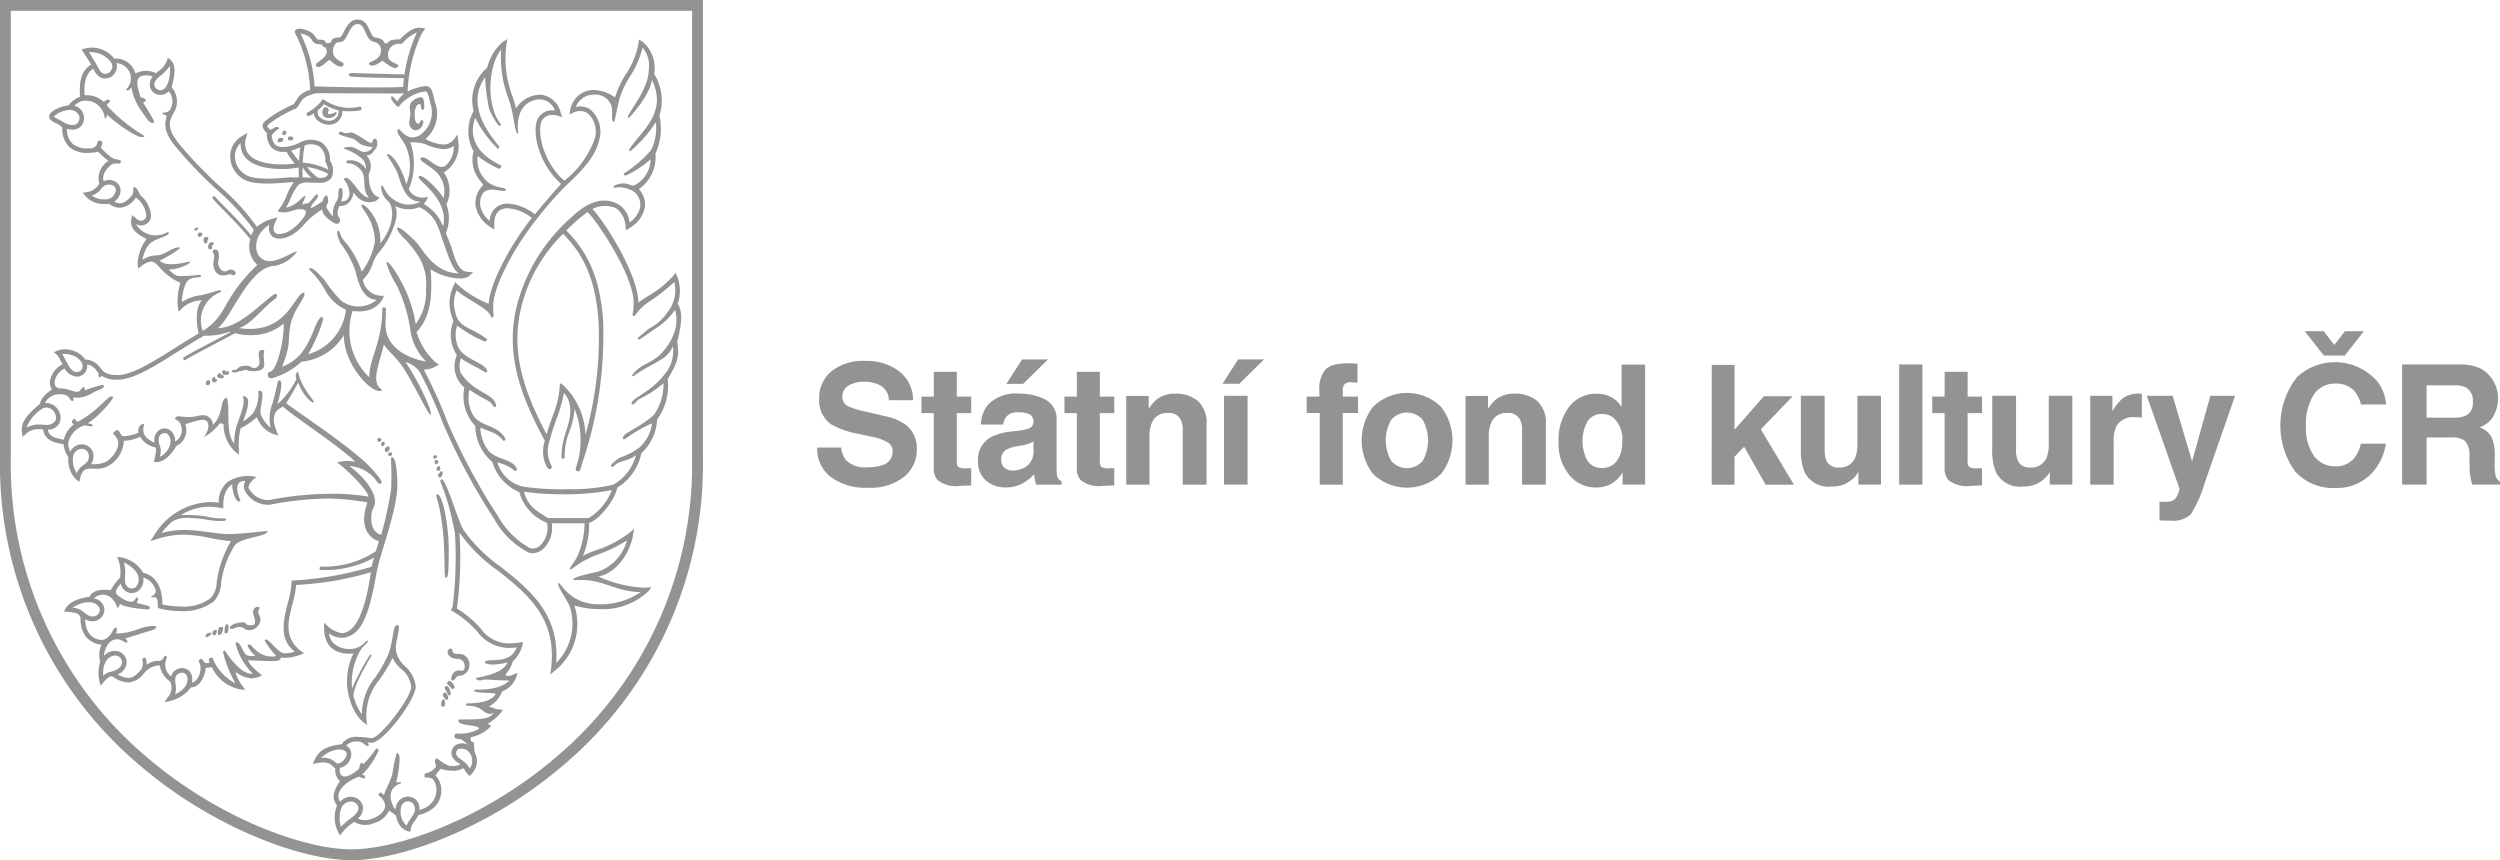 <svg xmlns="http://www.w3.org/2000/svg" xmlns:xlink="http://www.w3.org/1999/xlink" width="216.646" height="74.54" viewBox="0 0 216.646 74.54">
  <defs>
    <clipPath id="clip-path">
      <rect id="Rectangle_413" data-name="Rectangle 413" width="216.646" height="74.54" fill="#939393"/>
    </clipPath>
  </defs>
  <g id="Group_700" data-name="Group 700" clip-path="url(#clip-path)">
    <path id="Path_443" data-name="Path 443" d="M530.655,240.988a2.114,2.114,0,0,0,.4,1.067,2.309,2.309,0,0,0,1.854.643,3.987,3.987,0,0,0,1.277-.17,1.212,1.212,0,0,0,.931-1.208.89.89,0,0,0-.456-.8,4.942,4.942,0,0,0-1.446-.488l-1.127-.247a7.019,7.019,0,0,1-2.284-.8,2.539,2.539,0,0,1-1.053-2.254,2.993,2.993,0,0,1,1.03-2.324,4.39,4.39,0,0,1,3.025-.925,4.638,4.638,0,0,1,2.843.873,3.1,3.1,0,0,1,1.234,2.533h-2.091a1.491,1.491,0,0,0-.84-1.335,2.88,2.88,0,0,0-1.3-.261,2.468,2.468,0,0,0-1.376.339,1.073,1.073,0,0,0-.514.947.893.893,0,0,0,.507.834,6.291,6.291,0,0,0,1.383.431l1.828.431a4.65,4.65,0,0,1,1.8.756,2.548,2.548,0,0,1,.931,2.127,2.988,2.988,0,0,1-1.1,2.37,4.656,4.656,0,0,1-3.117.943,5.093,5.093,0,0,1-3.235-.929,3.074,3.074,0,0,1-1.178-2.554Z" transform="translate(-457.764 -202.205)" fill="#939393"/>
    <path id="Path_444" data-name="Path 444" d="M596.028,244.081v-1.434H597.1V240.5h1.992v2.148h1.25v1.434h-1.25v4.069a.916.916,0,0,0,.12.59,1.323,1.323,0,0,0,.735.117q.092,0,.194,0t.2-.011v1.5l-.954.035a2.56,2.56,0,0,1-1.95-.494,1.472,1.472,0,0,1-.339-1.067v-4.741Z" transform="translate(-516.178 -208.279)" fill="#939393"/>
    <path id="Path_445" data-name="Path 445" d="M636.209,238.651a3.187,3.187,0,0,0,.8-.177.606.606,0,0,0,.434-.572.677.677,0,0,0-.333-.654,2.105,2.105,0,0,0-.977-.18,1.284,1.284,0,0,0-1.024.353,1.456,1.456,0,0,0-.286.707h-1.943a2.945,2.945,0,0,1,.568-1.66,3.31,3.31,0,0,1,2.753-1.017,4.911,4.911,0,0,1,2.256.5,1.924,1.924,0,0,1,.986,1.893v3.533q0,.367.014.89a1.119,1.119,0,0,0,.12.537.719.719,0,0,0,.3.233v.3h-2.19a2.238,2.238,0,0,1-.127-.438q-.036-.2-.057-.466a4.154,4.154,0,0,1-.966.77,2.921,2.921,0,0,1-1.478.374,2.55,2.55,0,0,1-1.737-.6,2.123,2.123,0,0,1-.686-1.692,2.193,2.193,0,0,1,1.1-2.056,4.928,4.928,0,0,1,1.779-.494Zm1.231.94a2.228,2.228,0,0,1-.39.194,3.3,3.3,0,0,1-.541.138l-.458.085a3.016,3.016,0,0,0-.925.276.92.92,0,0,0-.476.855.893.893,0,0,0,.291.745,1.1,1.1,0,0,0,.707.23,2.1,2.1,0,0,0,1.216-.382,1.616,1.616,0,0,0,.577-1.392Zm1.258-7.107L636.55,234.6h-1.456l1.356-2.112Z" transform="translate(-547.882 -201.337)" fill="#939393"/>
    <path id="Path_446" data-name="Path 446" d="M688.547,244.081v-1.434h1.074V240.5h1.992v2.148h1.251v1.434h-1.251v4.069a.915.915,0,0,0,.12.59,1.323,1.323,0,0,0,.735.117q.092,0,.194,0t.2-.011v1.5l-.954.035a2.56,2.56,0,0,1-1.95-.494,1.472,1.472,0,0,1-.339-1.067v-4.741Z" transform="translate(-596.302 -208.279)" fill="#939393"/>
    <path id="Path_447" data-name="Path 447" d="M734.753,255.256a2.548,2.548,0,0,1,.756,2.074v5.186h-2.063v-4.684a2.151,2.151,0,0,0-.161-.933,1.133,1.133,0,0,0-1.122-.593,1.391,1.391,0,0,0-1.4.869,3.005,3.005,0,0,0-.2,1.173v4.168h-2.013v-7.687h1.95v1.123a3.415,3.415,0,0,1,.732-.855,2.535,2.535,0,0,1,1.569-.466,2.952,2.952,0,0,1,1.945.625" transform="translate(-630.953 -220.518)" fill="#939393"/>
    <path id="Path_448" data-name="Path 448" d="M794.373,232.483l-2.148,2.112H790.77l1.356-2.112Zm-3.469,3.151h2.042v7.7H790.9Z" transform="translate(-684.831 -201.337)" fill="#939393"/>
    <path id="Path_449" data-name="Path 449" d="M849.212,234.972l.424.032v1.639q-.17-.021-.569-.032a.655.655,0,0,0-.551.177.64.64,0,0,0-.152.413v.65h1.321v1.42h-1.321v6.21h-2v-6.21h-1.13v-1.42h1.1v-.495a2.6,2.6,0,0,1,.417-1.7q.438-.692,2.112-.692.191,0,.346.011" transform="translate(-731.999 -203.483)" fill="#939393"/>
    <path id="Path_450" data-name="Path 450" d="M887.671,261.162a4.242,4.242,0,0,1-5.92,0,4.778,4.778,0,0,1,0-5.785,4.2,4.2,0,0,1,5.92,0,4.778,4.778,0,0,1,0,5.785m-1.611-1.113a3.6,3.6,0,0,0,0-3.566,1.79,1.79,0,0,0-2.716,0,3.571,3.571,0,0,0,0,3.566,1.783,1.783,0,0,0,2.716,0" transform="translate(-762.778 -220.107)" fill="#939393"/>
    <path id="Path_451" data-name="Path 451" d="M954.226,255.256a2.548,2.548,0,0,1,.756,2.074v5.186H952.92v-4.684a2.15,2.15,0,0,0-.161-.933,1.133,1.133,0,0,0-1.122-.593,1.391,1.391,0,0,0-1.4.869,3,3,0,0,0-.2,1.173v4.168h-2.013v-7.687h1.95v1.123a3.412,3.412,0,0,1,.732-.855,2.535,2.535,0,0,1,1.569-.466,2.952,2.952,0,0,1,1.945.625" transform="translate(-821.023 -220.518)" fill="#939393"/>
    <path id="Path_452" data-name="Path 452" d="M1012.731,238.68a2.444,2.444,0,0,1,.883.851v-3.674h2.042v10.4H1013.7v-1.067a2.837,2.837,0,0,1-.982,1,2.758,2.758,0,0,1-1.37.311,2.861,2.861,0,0,1-2.271-1.091,4.191,4.191,0,0,1-.922-2.8,4.821,4.821,0,0,1,.908-3.1,2.954,2.954,0,0,1,2.427-1.13,2.483,2.483,0,0,1,1.244.307m.494,5.486a2.809,2.809,0,0,0,.445-1.646,2.525,2.525,0,0,0-.714-2.021,1.537,1.537,0,0,0-1.017-.367,1.414,1.414,0,0,0-1.3.668,3.6,3.6,0,0,0,.007,3.363,1.422,1.422,0,0,0,1.275.639,1.487,1.487,0,0,0,1.3-.636" transform="translate(-873.091 -204.26)" fill="#939393"/>
    <path id="Path_453" data-name="Path 453" d="M1107.23,236.016h1.978v5.618l2.539-2.9h2.5l-2.76,2.869,2.867,4.8h-2.45l-1.866-3.29-.834.867v2.423h-1.978Z" transform="translate(-958.894 -204.397)" fill="#939393"/>
    <path id="Path_454" data-name="Path 454" d="M1166.945,256v4.641a2.444,2.444,0,0,0,.155.989,1.07,1.07,0,0,0,1.076.586,1.406,1.406,0,0,0,1.406-.834,3.034,3.034,0,0,0,.2-1.194V256h2.042v7.7h-1.957v-1.088q-.028.036-.141.212a1.408,1.408,0,0,1-.268.311,2.8,2.8,0,0,1-.912.579,3.107,3.107,0,0,1-1.032.155,2.3,2.3,0,0,1-2.3-1.229,4.716,4.716,0,0,1-.331-2V256Z" transform="translate(-1008.822 -221.705)" fill="#939393"/>
    <rect id="Rectangle_412" data-name="Rectangle 412" width="2.013" height="10.413" transform="translate(164.578 31.584)" fill="#939393"/>
    <path id="Path_455" data-name="Path 455" d="M1249.865,244.081v-1.434h1.074V240.5h1.992v2.148h1.25v1.434h-1.25v4.069a.918.918,0,0,0,.12.59,1.323,1.323,0,0,0,.735.117q.092,0,.194,0t.2-.011v1.5l-.953.035a2.56,2.56,0,0,1-1.95-.494,1.473,1.473,0,0,1-.339-1.067v-4.741Z" transform="translate(-1082.42 -208.279)" fill="#939393"/>
    <path id="Path_456" data-name="Path 456" d="M1290.743,256v4.641a2.442,2.442,0,0,0,.155.989,1.069,1.069,0,0,0,1.076.586,1.405,1.405,0,0,0,1.406-.834,3.039,3.039,0,0,0,.2-1.194V256h2.042v7.7h-1.957v-1.088q-.028.036-.141.212a1.411,1.411,0,0,1-.268.311,2.8,2.8,0,0,1-.912.579,3.106,3.106,0,0,1-1.032.155,2.3,2.3,0,0,1-2.3-1.229,4.717,4.717,0,0,1-.331-2V256Z" transform="translate(-1116.036 -221.705)" fill="#939393"/>
    <path id="Path_457" data-name="Path 457" d="M1356.362,254.635l.173.011v2.063q-.191-.021-.339-.028c-.1,0-.179-.007-.24-.007a1.67,1.67,0,0,0-1.632.791,3.077,3.077,0,0,0-.233,1.371v3.681h-2.028v-7.7h1.922v1.342a4.266,4.266,0,0,1,.812-1.053,2.212,2.212,0,0,1,1.47-.473c.038,0,.07,0,.1,0" transform="translate(-1170.927 -220.519)" fill="#939393"/>
    <path id="Path_458" data-name="Path 458" d="M1389.762,265.179l.254.014a3.175,3.175,0,0,0,.565-.021,1.015,1.015,0,0,0,.452-.163,1.084,1.084,0,0,0,.328-.5,1.214,1.214,0,0,0,.131-.466l-2.83-8.04h2.24l1.681,5.68,1.59-5.68h2.141l-2.64,7.573a10.654,10.654,0,0,1-1.211,2.717,2.3,2.3,0,0,1-1.782.526q-.269,0-.432,0t-.488-.025Z" transform="translate(-1202.624 -221.705)" fill="#939393"/>
    <path id="Path_459" data-name="Path 459" d="M1476.5,218.206a4.855,4.855,0,0,1,7,.438,3.757,3.757,0,0,1,.713,1.943h-2.176a2.966,2.966,0,0,0-.533-1.13,2.145,2.145,0,0,0-1.723-.678,2.123,2.123,0,0,0-1.834.957,4.676,4.676,0,0,0-.671,2.709,4.1,4.1,0,0,0,.708,2.625,2.22,2.22,0,0,0,1.8.872,2.04,2.04,0,0,0,1.707-.749,3.289,3.289,0,0,0,.539-1.208h2.162a4.69,4.69,0,0,1-1.429,2.769,4.16,4.16,0,0,1-2.946,1.067,4.42,4.42,0,0,1-3.495-1.441,6.831,6.831,0,0,1,.175-8.174m2.326-1.858-1.66-2.112h1.639l.926,1.194.918-1.194h1.639l-1.653,2.112Z" transform="translate(-1277.439 -185.535)" fill="#939393"/>
    <path id="Path_460" data-name="Path 460" d="M1560.412,236.02a2.571,2.571,0,0,1,.975.728,3.247,3.247,0,0,1,.524.876,2.918,2.918,0,0,1,.193,1.095,3.12,3.12,0,0,1-.374,1.459,2.092,2.092,0,0,1-1.236,1.014,1.946,1.946,0,0,1,1.021.823,3.43,3.43,0,0,1,.3,1.628v.7a5.261,5.261,0,0,0,.057.968.869.869,0,0,0,.4.593v.261h-2.4q-.1-.346-.141-.558a5.107,5.107,0,0,1-.092-.9l-.014-.968a1.966,1.966,0,0,0-.344-1.328,1.754,1.754,0,0,0-1.24-.332h-2.125v4.083h-2.127V235.752h4.981a4.537,4.537,0,0,1,1.643.268m-4.5,1.54v2.8h2.342a2.493,2.493,0,0,0,1.047-.17,1.172,1.172,0,0,0,.617-1.173,1.315,1.315,0,0,0-.6-1.272,2.159,2.159,0,0,0-1.006-.184Z" transform="translate(-1345.627 -204.168)" fill="#939393"/>
    <path id="Path_461" data-name="Path 461" d="M17.346,20.155c-.152,0-.2.061-.2.236a.126.126,0,0,0,.091.137c.03,0,.3-.03.3-.243,0-.145-.114-.129-.2-.129m.513.372c-.1,0-.209.076-.209.266,0,.129.038.3.16.3a.189.189,0,0,0,.182-.182c0-.19.076-.152.076-.289,0-.068-.107-.091-.209-.091m13.3-11.29a3.814,3.814,0,0,1-3.041-.576l-.136-.085-.091.133A3.736,3.736,0,0,1,26.662,9.74a.167.167,0,0,0,.15.3,4.016,4.016,0,0,0,.381-.226.948.948,0,0,0,.311.608,1.486,1.486,0,0,0,1,.382,1.268,1.268,0,0,0,.529-.11,1.148,1.148,0,0,0,.639-1.077A6.217,6.217,0,0,0,31.2,9.569a.168.168,0,0,0-.044-.332M28.894,10.39a1.124,1.124,0,0,1-1.16-.212.587.587,0,0,1-.177-.632,3.336,3.336,0,0,0,.516-.519,4.03,4.03,0,0,0,1.27.536.844.844,0,0,1-.449.827M17.08,19.73c-.084,0-.236.076-.236.182,0,.054.038.076.129.076s.22-.159.22-.2-.03-.061-.114-.061m11.373-9.509a.711.711,0,0,0,.719-.4c0-.038-.008-.114-.068-.114a1.548,1.548,0,0,1-.539.182c-.076,0-.144-.008-.144-.091s.068-.159.068-.243a.274.274,0,0,0-.281-.266c-.182,0-.266.266-.266.4a.462.462,0,0,0,.512.532M18.534,21.112c0-.076-.047-.125-.148-.125s-.349.038-.349.4c0,.091.007.213.2.213a.139.139,0,0,0,.152-.129c0-.053-.023-.051-.023-.112,0-.139.171-.169.171-.245m1.386,2.643c.118,0,.144.091.3.091a.208.208,0,0,0,.2-.22.443.443,0,0,0-.433-.262c-.27,0-.22.148-.52.148s-.562-.357-.562-.79c0-.182.061-.292.061-.539s-.023-.566-.342-.566c-.057,0-.194.049-.194.175,0,.083.125.156.125.41s-.072.368-.072.634.106,1.037.877,1.037a3.165,3.165,0,0,0,.558-.118M38.924,59c-.076,0-.19.159-.19.235,0,.036.119.11.22.22s.2.273.236.273c.061,0,.205-.084.205-.2,0-.213-.38-.532-.471-.532m-.353,1.018c-.148,0-.194.182-.194.22a.834.834,0,0,0,.312.425.165.165,0,0,0,.159-.159c0-.1-.129-.486-.277-.486m-.175.585c-.072,0-.171.289-.171.425,0,.084.046.22.159.22a.2.2,0,0,0,.182-.167c0-.053.046-.479-.171-.479m.33-1.147a.2.2,0,0,0-.2.152,2.226,2.226,0,0,0,.167.319c.091.171.179.357.228.357.091,0,.144-.129.144-.2s-.144-.63-.342-.63M19.2,54.333c-.165,0-.325.023-.325.486,0,.114-.015.208.106.208.289,0,.357-.542.357-.61,0-.053-.055-.084-.139-.084m.488-.228c-.055,0-.228-.053-.228.668a.1.1,0,0,0,.107.114c.061,0,.239.015.239-.494,0-.281-.063-.289-.118-.289m-.995.478c-.053,0-.281.076-.281.248,0,.086-.008.223.167.223s.213-.334.213-.387a.088.088,0,0,0-.1-.084m-.524.251c-.046,0-.357.068-.357.3,0,.068.046.083.122.083s.38-.213.38-.311-.1-.076-.144-.076m6.456-43.511c-.14,0-.163.245-.163.294s.008.091.163.091.188-.165.188-.241-.1-.144-.188-.144m.49.5c-.159,0-.159.175-.159.255s.2.095.308.095.148-.122.148-.216-.205-.133-.3-.133m-.835.133c-.178,0-.216.213-.216.273s0,.106.156.106.35-.129.35-.251-.2-.129-.289-.129M22.5,52.692c0-.061-.091-.1-.22-.1a.454.454,0,0,0-.349.492c0,.224.167.446.167.8,0,.334-.258.3-.365.3-.562,0-.327-.254-.706-.254-.418,0-1.109.2-1.109.475,0,.095.091.095.213.095s.288-.163.57-.163c.577,0,.349.273.957.273a1.029,1.029,0,0,0,.919-.873c0-.273-.2-.539-.2-.714s.122-.266.122-.327m13.459-41.4a.73.73,0,0,0,.718-.775.111.111,0,0,0-.11-.106c-.2,0-.144.3-.3.3s-.334-.137-.334-.775c0-.79.321-.932.435-.932.178,0,.036.5.264.5.114,0,.137-.129.137-.22s.015-.864-.266-.864c-.235,0-1,.249-1,.875,0,.209.057.391.057.619s-.1.48-.1.769a.655.655,0,0,0,.507.606M0,0V39.659A34.083,34.083,0,0,0,12.174,66.378c6.281,5.359,13.951,8.163,18.283,8.163s12-2.8,18.283-8.163A34.083,34.083,0,0,0,60.913,39.659V0ZM59.975,39.659a33.171,33.171,0,0,1-11.844,26C42.023,70.876,34.616,73.6,30.456,73.6S18.89,70.876,12.782,65.664a33.17,33.17,0,0,1-11.845-26V.938H59.975ZM18.007,33.378a.176.176,0,0,0,.19-.175c0-.083.031-.258-.137-.258s-.228.236-.228.289c0,.068.046.144.175.144m15.479,5.8a.355.355,0,0,0,.281-.326c0-.156-.076-.167-.144-.167s-.281.144-.281.251c0,.068.023.243.144.243M18.576,33.135a.266.266,0,0,0,.235-.19c0-.038-.015-.1-.083-.1s-.084-.015-.084-.083.015-.106-.053-.106a.242.242,0,0,0-.22.251.222.222,0,0,0,.205.228M38.779,56.5c0,.053.078.592.86.592a.623.623,0,0,1,.632.556c0,.607-.178.456-.505.456-.653,0-.767.868-.577.868.311,0,.281-.41.623-.41a.917.917,0,0,0,.866-.881.9.9,0,0,0-1.01-1.01c-.669,0-.338-.463-.6-.463-.216,0-.285.239-.285.292M1.96,37.87l.281-.266a1.549,1.549,0,0,1,1.121-.412c.108,0,.208.007.289.013l.093.006h0c.094.984,1.074,1.159,1.547,1.243a1.361,1.361,0,0,1,.219.048h0a2.2,2.2,0,0,0,.417,1.12h0a2.385,2.385,0,0,0,.518,1.761,1.4,1.4,0,0,0,.176.177l.249.206.075-.314c.188-.785.509-.843.977-.843.06,0,.354.01.441.01A1.987,1.987,0,0,0,9.5,40.305,2.577,2.577,0,0,0,10.731,38.2h0a3.943,3.943,0,0,0,1.424-.342h0a1.913,1.913,0,0,0,1.31.911h0c.182.2-.147,1.264-.147,1.264l.271.008c.711,0,1.394-.829,1.679-1.386h0a1.515,1.515,0,0,0,.829-1.775c0-.024-.012-.1-.012-.124h0a10.578,10.578,0,0,1,1.2-.342c.37-.083.62-.009.719.218.207.522-.226,1.042-.314,1.247a4.7,4.7,0,0,0,1.366-1.2s.259.026.318.095a3.189,3.189,0,0,0,1,2.358l.343.272-.018-.438a6.061,6.061,0,0,1,.154-1.85h0a6.089,6.089,0,0,0,1.4-.968,2.468,2.468,0,0,0,1.486,1.485s0,0,.393.1c-1.006-2.09.19-2.353.4-2.5.611.649,4.775,3.342,6.273,4.793a3.038,3.038,0,0,0-1.583.051c.911.682,2.658,2.409,2.706,2.96a18.235,18.235,0,0,0-3.406-.246,28.82,28.82,0,0,0-5.147.531,1.009,1.009,0,0,1-.184.016,1.952,1.952,0,0,1-1.638-1.034c-.114-.428.677-.965.677-.965a3.248,3.248,0,0,0-2.488.411,2.269,2.269,0,0,0-.791,1.819h0a5.031,5.031,0,0,0-.792-.063,5.862,5.862,0,0,0-4.819,2.92l-.31.474.539-.173a7.614,7.614,0,0,1,2.35-.394,11.107,11.107,0,0,1,2.2.275,15.187,15.187,0,0,0,1.9.283h0a9.426,9.426,0,0,0-1.244,3.59,2.067,2.067,0,0,1-.54,1.366,3.848,3.848,0,0,1-2.6.708,7.117,7.117,0,0,1-1.561-.176h0c0-2.258-1.264-2.664-1.652-2.734h0a2.855,2.855,0,0,0-2.267-1.386,3.332,3.332,0,0,1,.255,1.8h0a4.369,4.369,0,0,0-.816,1.082h0c-.173-.015-1.542-.2-1.823.57-.82.134-1.861.353-2.222,1.285,1.28.09,1.253.208,1.425.481h0C6.93,55.715,8.6,55.848,8.794,55.856a2.17,2.17,0,0,0-.114,1.462,3.539,3.539,0,0,0-.063,1.742l.1.369.247-.292c.143-.17.442-.523.708-.523a.292.292,0,0,1,.09.014,2.563,2.563,0,0,0,1.358.518,1.874,1.874,0,0,0,1.326-.754,1.792,1.792,0,0,1,1.245-.723,1.263,1.263,0,0,1,.153.009h0a2.181,2.181,0,0,0,.911,1.4h0a1.237,1.237,0,0,1-.158,1.281l-.051.07-.3.426.508-.115a3.147,3.147,0,0,0,1.8-1.178c.94,0,1.272-1.346,1.272-1.69a2.983,2.983,0,0,0,.532-.057A3.4,3.4,0,0,0,20.8,59.735l.442.061L21,59.425a2.956,2.956,0,0,1-.584-1.176l.135.079a2.437,2.437,0,0,0,1.251.455,1.6,1.6,0,0,0,.6-.122l.309-.125-.255-.215c-.756-.635-.958-.989-.958-1.1l.8.03c.612.024,1.021.038,1.3.038.473,0,.673-.029.755-.315h0a1.1,1.1,0,0,0,.321.038,4.194,4.194,0,0,0,1.376-.278s.241-.09.3-.115c-1.885-1.263-1.348-2.861-1.01-4.273a8.746,8.746,0,0,0,.324-1.657,27.291,27.291,0,0,0,6.475-1.1c-.457,3.226-1.258,5.043-2.317,5.255a1.121,1.121,0,0,1-.217.022,2.425,2.425,0,0,1-1.5-.93c-.272,3.025,2.2,2.7,2.52,2.7a5.469,5.469,0,0,0,.253,5.257,3.124,3.124,0,0,0,.944.938,4.778,4.778,0,0,1,1.057-3.922,14.2,14.2,0,0,0,1.145-1.893,3.022,3.022,0,0,0,.722.94,2.312,2.312,0,0,1,.892,1.548c0,.959-2.7,4.462-3.437,4.462-.055,0-.172-.015-.288-.031a6.305,6.305,0,0,0-.865-.073A1.5,1.5,0,0,0,29.6,64.5c-1.614.17-2.171.752-2.478,1.716,1.306-.356,1.53.02,1.937.392a1.278,1.278,0,0,0,.4,1.082h0c-.729,1.084-.642,1.593-.247,2.108h0a2.75,2.75,0,0,0,.264,2.594,4.117,4.117,0,0,1,1.225-1.17h0a1.832,1.832,0,0,0,1.67.124,2.042,2.042,0,0,0,1.342-1.092h0a3.2,3.2,0,0,1,.607.436h0c.25,1.367,1.243,1.381,1.243,1.381a1.513,1.513,0,0,1,.371-.92,4.127,4.127,0,0,0,.323-.518c1.489-.362,1.889-1.215,1.963-1.866a1.853,1.853,0,0,0-.481-1.57h0a5.077,5.077,0,0,1,.437-.57h0a3.662,3.662,0,0,0,1.041.165,1.663,1.663,0,0,0,.895-.2c.02-.014.089-.008.1.019a1.974,1.974,0,0,0,.483.641l.141-.156a1.578,1.578,0,0,0,.319-1.87,2.824,2.824,0,0,1-.069-.894l-.154-.039c-.062-.016-.157-.039-.157-.4h0a3.344,3.344,0,0,0,1.8-.986s-.272-.152-.285-.207v0h0a4.113,4.113,0,0,0,1.3-1.186l-.36-.04a2.2,2.2,0,0,1-.549-.141,1.461,1.461,0,0,0-.333-.093,2.531,2.531,0,0,0,1.166-1.321,2.1,2.1,0,0,0,1.323-1.619l-.393.168a.793.793,0,0,1-.526.1.2.2,0,0,1-.108-.135,2.573,2.573,0,0,0,.628-1.122,2.717,2.717,0,0,0,.877-1.677,8.434,8.434,0,0,1-1.189.124,3.027,3.027,0,0,1-2.475-1.3,9.052,9.052,0,0,0-2.056-1.721h0a33.377,33.377,0,0,0,.22-6.589,13.619,13.619,0,0,0,3.339,3.306c2.527,2.012,5.141,4.093,4.6,8.488l-.062.508.391-.33a5.145,5.145,0,0,0,1.688-5.648h0a7.491,7.491,0,0,0,2.154.313,5.768,5.768,0,0,0,4.26-1.546l.264-.35-.437.028c-.1.006-.2.01-.3.01a10.846,10.846,0,0,1-3.773-.93l-.079-.032h0c1.823-.4,2.793-2.371,3-3.593l.094-.553-.424.367A9.878,9.878,0,0,1,51.6,47.7a8.987,8.987,0,0,0-1.084.462,6.674,6.674,0,0,0,.533-2.663l0-.195h0c.724-.13,2.254-1.912,2.44-3.047A4.546,4.546,0,0,0,55.58,39.28h0a4.279,4.279,0,0,0,1.367-2.924h0a4.949,4.949,0,0,0,.911-3.494c1.007-1.655.956-2.137.853-3.1l-.018-.168h0c.6-2.307.261-2.884.038-3.266a3.491,3.491,0,0,0-.046-2.382l-.143-.315-.2.28A9.124,9.124,0,0,1,56.1,25.693c-.315.2-.586.378-.781.524-.037-2.545-3.107-7.284-3.988-8.1a2.422,2.422,0,0,1,2.058-.072,2.074,2.074,0,0,1,.819,1.6l.046.313.264-.175a2.717,2.717,0,0,0,1.374-1.854,1.946,1.946,0,0,0-.535-1.542A3.322,3.322,0,0,0,56.8,13.368V13.3h0a5.045,5.045,0,0,0,.342-3.266,4.347,4.347,0,0,0-.383-3.511L56.691,6.4h0a2.955,2.955,0,0,0-1.06-2.823l-.265-.149-.033.3a6.947,6.947,0,0,1-1.094,2.7A7.927,7.927,0,0,0,53.3,8.443h0A3.362,3.362,0,0,0,51.457,7.8a2.043,2.043,0,0,0-1.027.266,2.123,2.123,0,0,0-1.021,1.484l-.056.361.335-.146a1.233,1.233,0,0,1,1.252.062,2.134,2.134,0,0,1,.6,2.194A8.1,8.1,0,0,1,48.9,15.659c-1.928-1.678-2.4-4.447-1.918-5.25a1.011,1.011,0,0,1,.894-.447,1.631,1.631,0,0,1,.468.07l.372.112-.124-.368a2.031,2.031,0,0,0-1.565-1.544,1.837,1.837,0,0,0-.277-.021,2.513,2.513,0,0,0-2.028,1.182c-.082-.328-.189-.669-.3-1.029a9.043,9.043,0,0,1-.527-4.547l.078-.433-.378.225a4.362,4.362,0,0,0-1.375,2.252,3.72,3.72,0,0,0-1.177,3.76h0a3.55,3.55,0,0,0,0,3.493h0a2.763,2.763,0,0,0,.542,2.515c.091.119.194.254.294.409a2.107,2.107,0,0,0-.658,1.856,2.81,2.81,0,0,0,1.3,1.8l.315.2-.006-.374c-.011-.739.2-1.191.647-1.381a1.291,1.291,0,0,1,.507-.093,3.741,3.741,0,0,1,2.1.839l-.021.028-.091.115h0c-1.969,2.536-3.55,5.714-3.621,7.3a9.043,9.043,0,0,1-2.693-1.669l-.213-.221-.117.284a3.427,3.427,0,0,0-.128,2.82c.032.1.064.2.094.305h0a3.122,3.122,0,0,0,.3,2.924,2.4,2.4,0,0,0,.646,2.81h0a3.77,3.77,0,0,0,.949,3.342h0a4.111,4.111,0,0,0,1.481,3.114h0A4.032,4.032,0,0,0,45,42.641h0A4.026,4.026,0,0,0,47.4,45.308h0a2.074,2.074,0,0,1-.568,1.931.916.916,0,0,1-.9.262,7.192,7.192,0,0,1-2.744-2.715A54.521,54.521,0,0,1,38.8,36.63a41.465,41.465,0,0,0-2.073-4.592l.077-.008a2.281,2.281,0,0,0,.943-.268l.3-.159-.281-.186a5.648,5.648,0,0,1-1.579-2.387l-.1-.231c1.392-1.476,1.317-3.561,1.268-4.941-.006-.183-.041-.363-.043-.518a5.012,5.012,0,0,0,2.54.791,1.493,1.493,0,0,0,.662-.124.621.621,0,0,0,.152-.1l.333-.318-.46-.028c-.79-.049-1.091-1.051-1.358-1.937-.164-.546-.388-1.023-.541-1.421a3.413,3.413,0,0,0,.048-2.488,2.734,2.734,0,0,0-.228-2.772A2.655,2.655,0,0,0,39.7,12.168l-.05-.52-.312.419a1.087,1.087,0,0,1-.437.355,1.244,1.244,0,0,1-.5.1,3.62,3.62,0,0,1-1.4-.407l-.139-.063a2.842,2.842,0,0,0,.817-3.228l-.047-.205c-.135-.594-.216-.953-.465-1.092a.625.625,0,0,0-.309-.068,5.012,5.012,0,0,0-1.534.463,13.115,13.115,0,0,1,1.195-4.96l.079-.119c.026-.039.055-.083.079-.121l.17-.272-.319-.034a2.233,2.233,0,0,0-.228-.01c-.64,0-1.3.657-1.611.973l-.029.029h0c-.761,0-.928.136-1.025.264a.163.163,0,0,1-.152.085c-.174,0-.2-.059-.227-.134-.068-.171-.213-.292-.722-.367-.219-.032-.337-.263-.493-.613-.2-.443-.423-.946-1.056-.946-.65,0-.96.612-1.187,1.059-.114.225-.246.465-.321.474-.475.053-.692.08-.768.346-.028.1-.042.159-.284.159-.182,0-.2-.05-.225-.119l-.02-.055-.046-.036c-.053-.04-.168-.094-.559-.094-.062,0-.114-.062-.21-.2a1.461,1.461,0,0,0-.5-.48,2.093,2.093,0,0,0-.936-.264.385.385,0,0,0-.325.118c-.079.105-.048.273.09.5A11.578,11.578,0,0,1,26.86,7.537l0,.024c.011.11.02.191.027.237a1.773,1.773,0,0,0-1.2.872,2.726,2.726,0,0,1-.265.381,10.488,10.488,0,0,0-2.05,1.139l-.043.031c-.321.233-.552.4-.573.641-.016.186.1.4.378.686a1.69,1.69,0,0,0,.42,1.262,1.419,1.419,0,0,0,1.035.349c.061,0,.116,0,.16,0l.079,0,.008.01a4.943,4.943,0,0,0,.718,1h0a7.565,7.565,0,0,1-1.139.079c-.813,0-2.269-.118-2.887-.91a1.485,1.485,0,0,1-.209-1.346l.122-.475-.421.252a2.029,2.029,0,0,0-1.064,1.971,2.3,2.3,0,0,0,1.762,2.032,7.059,7.059,0,0,0,1.481.134c.5,0,.987-.034,1.311-.06l.284-.023c.269-.023.441-.036.548-.036s.11.011.117.014a4.806,4.806,0,0,0-.626,1.157,4.8,4.8,0,0,1-.6,1.108l-.191.246.3.073a1,1,0,0,0,.232.026,2.79,2.79,0,0,0,.745-.145,2.7,2.7,0,0,1,.707-.138c.887,0,.341.7.033,1.033a3.9,3.9,0,0,1-1.12.931,1.815,1.815,0,0,1-.729.19.544.544,0,0,1-.4-.141c-.159-.173-.139-.481.059-.914l.178-.39-.414.112a3.593,3.593,0,0,0-1.371.7,19.693,19.693,0,0,0-3.083-3.387,36.962,36.962,0,0,1-3.582-3.705c-1.235-1.457-.9-2.1-.575-2.724a1.872,1.872,0,0,0-.147-2.27h0c.359-1.309.33-2.019-.1-2.373l-.234-.193-.087.291a1.942,1.942,0,0,1-.706.863l-.018.015a2.039,2.039,0,0,0-.206.182,1.817,1.817,0,0,0-.856-.207,1.95,1.95,0,0,0-.929.226h0A1.764,1.764,0,0,0,9.9,5.083a2.434,2.434,0,0,0-2.822-.788c.072.124.769,1.21.828,1.3-1.078.637-1.015,1.937-.968,2.791a2.041,2.041,0,0,0-.987.74c-.5.036-1.69.45-1.69.968,0,.292.245.411.53.549a1.64,1.64,0,0,1,.609.42A2.109,2.109,0,0,0,6.082,12.8a2.352,2.352,0,0,0,1.511.45,4.43,4.43,0,0,0,.916-.1h0a7.584,7.584,0,0,0,.892.8,1.741,1.741,0,0,0-.8,1.956h0a1.419,1.419,0,0,1-1.089.744l-.334.055.208.267a2.1,2.1,0,0,0,1.669.707,2.427,2.427,0,0,0,.38-.026h0a1.636,1.636,0,0,0,.952.354,1.816,1.816,0,0,0,1.325-.795c.031-.037.057-.068.078-.091h0a2.242,2.242,0,0,1,.89,1.561.455.455,0,0,1-.188.357.5.5,0,0,1-.277.095.754.754,0,0,1-.454-.233l-.31-.259-.066.331c-.176.877.522,1.322,1.316,1.737h0a3.759,3.759,0,0,0-.77,2.22l.042.348.279-.212a1.569,1.569,0,0,1,.839-.4c.238,0,.431.166.75.514a4.913,4.913,0,0,0,1.784,1.328l-.019.082a5.774,5.774,0,0,0-.2,2.048l.087.39.261-.3a2.6,2.6,0,0,1,1.755-.7c-.669.63-.443,2.322-.285,2.867h0c-.68.391-1.383.834-2.063,1.262C13.247,31.362,11.439,32.5,10.2,32.5c-1.022,0-1.266-.311-1.524-.641a1.626,1.626,0,0,0-1.286-.708h0a2.035,2.035,0,0,0-1.318-.828,1.845,1.845,0,0,0-1.115.072l-.285.124.23.209a1.415,1.415,0,0,1,.331.486,2.1,2.1,0,0,0,.2.354h0a1.945,1.945,0,0,0-1.059,1.278,1.063,1.063,0,0,0,.128.905c-.446.3-.986.764-1.025,1.234h0c-1.449,1.193-1.674,1.82-1.574,2.5Zm5.732,1.759c-.038.684-.718.543-1.03,1.376a1.978,1.978,0,0,1-.336-1.336.78.78,0,0,1,.728-.769.613.613,0,0,1,.638.729m6.145-.043a1.354,1.354,0,0,0,.02-.942c-.145-.295-.171-.849.112-1.018.123-.073.375-.154.494-.056.719.593.085,1.721-.625,2.016M11.782,50.856a.552.552,0,0,1-.628.068c-.628-.357-.081-1.261-.425-2.18,1.111.5,1.635,1.39,1.054,2.112M6.266,52.663c1.673-1,2.332-.172,2.374.113a.557.557,0,0,1-.328.588c-.818.308-1.008-.694-2.046-.7m3.306,5.557a1.171,1.171,0,0,0-.627.348c-.1-1.606.879-1.86,1.227-1.733a.6.6,0,0,1,.4.595c-.024.363-.39.65-1,.79m5.592,1.959c.283-.726-.279-1.436.277-1.777a.557.557,0,0,1,.628-.011c.228.181.471,1.137-.906,1.788m10.47-9.889-.367.019-.014.367a8.505,8.505,0,0,1-.314,1.579c-.316,1.319-.857,3.1.612,4.216a3.271,3.271,0,0,1-.886.142c-.568,0-1.29-1.2-1.613-1.2a.122.122,0,0,0-.11.095,6.376,6.376,0,0,0,1,1.325.719.719,0,0,1-.35.061c-1.308,0-1.74-1.054-1.98-1.054-.087,0-.182.08-.167.124a2.9,2.9,0,0,0,.7.889c-.257-.008-.451-.015-.5-.015-.592,0-.6-.882-1.04-1.155-.055-.035-.2-.015-.205.046a5.743,5.743,0,0,0,1.508,2.653,1.059,1.059,0,0,1-.107.005c-1.1,0-2.275-2.009-2.328-2.02s-.137.076-.15.122A10.567,10.567,0,0,0,20.4,59.221a4.293,4.293,0,0,1-2-2.239c-.042-.019-.289.063-.308.123a1.115,1.115,0,0,0,.087.326,1.4,1.4,0,0,1-.341.035c-.122,0-.323-.373-.4-.373s-.266.163-.228.216c.412.588.009,1.763-.589,1.839a1.03,1.03,0,0,0-.3-1.073.931.931,0,0,0-1.111,0,.994.994,0,0,0-.379.534,1.244,1.244,0,0,1-.386-1.555c.053-.182-.122-.315-.2-.173-.214.416-.4.388-.557.388a1.616,1.616,0,0,0-.952.321c-.048.034,0-.566-.2-.6-.041-.008-.238.085-.207.226a.933.933,0,0,1-.171.9c-.347.354-.621.634-1.039.634a1.891,1.891,0,0,1-.916-.315,1.174,1.174,0,0,0,.771-.974,1.007,1.007,0,0,0-.666-1,1.228,1.228,0,0,0-1.3.38C9,56.559,9.278,55.4,10.142,55.4c.418,0,.617.285.8.285.133,0,.161-.152-.086-.361.3-.081.972-.3,1.586-.49.573-.18,1.1-.289,1.1-.479,0-.175-.545-.131-1.215.046-.254.067-.477.179-.767.26a5.206,5.206,0,0,1-1.435.234c-.144,0,.167-.509-.137-.509-.152,0-.456,1.068-1.175,1.068-.336,0-1.388-.19-1.434-1.786a1.368,1.368,0,0,0,.633.17,1.057,1.057,0,0,0,.485-.116.991.991,0,0,0,.543-1.005,1.089,1.089,0,0,0-.889-.861A1.086,1.086,0,0,1,9.6,51.774a1.807,1.807,0,0,1,.547.851c.05.126.236-.1.22-.319.159.137.669.387,2.423.5.118,0,.219-.022.19-.2-.023-.137-.865-.253-1.117-.364-.032-.014.114-.243.114-.334s-.175-.19-.2-.106c-.236.858-1.576-.173-1.671-.319-.182-.281.136-.64.358-.9a1.076,1.076,0,0,0,.485.683.916.916,0,0,0,.464.125.969.969,0,0,0,.628-.234,1.207,1.207,0,0,0,.368-1.106,1.514,1.514,0,0,1,1.028.957.44.44,0,0,1-.33.647c-.03.349.563-.342.563.721v.314l.3.077a7.64,7.64,0,0,0,1.659.188,4.4,4.4,0,0,0,2.881-.826,2.433,2.433,0,0,0,.654-1.592,7.912,7.912,0,0,1,1.159-3.24c.476-.739,2.867-.779,2.867-1.263,0-.048-2.288.247-3.361.247s-2.459-.353-3.914-.353A7.648,7.648,0,0,0,14,46.186a5.659,5.659,0,0,1,.965-1.02,2.754,2.754,0,0,1,1.534-.273,9.045,9.045,0,0,1,1.5.158,7.585,7.585,0,0,0,1.151.1,2.377,2.377,0,0,0,.312-.019c.073-.01.125-.048.115-.122s-.077-.1-.15-.087a5.494,5.494,0,0,1-1.387-.133,10.041,10.041,0,0,0-2.367-.152,4.627,4.627,0,0,1,3.215-.665l.472.075s-.177-1.528.787-2.086c-.106.232.275,1.87.693,1.424-.712-1.642.107-1.714.431-1.717a.919.919,0,0,0-.1.753,2.287,2.287,0,0,0,2.025,1.325,1.428,1.428,0,0,0,.257-.022,28.4,28.4,0,0,1,5.074-.524,21.751,21.751,0,0,1,3.311.337c-1.006,2.886,1,3.361,1,3.361s-.181.566-.273.877A8.065,8.065,0,0,1,27.834,49.1a.147.147,0,1,0,0,.295,8.837,8.837,0,0,0,4.581-1.065c-.157.518-.228.79-.228.79a29.7,29.7,0,0,1-6.552,1.175m3.466,15.8a1.5,1.5,0,0,0-1.277-.414c.93-.906,2.112-.88,2.216-.4.081.378-.625,1.122-.939.809m1.365,4.775a6.671,6.671,0,0,0-.918.78,2.51,2.51,0,0,1,.03-1.622.921.921,0,0,1,.945-.557.639.639,0,0,1,.529.484c.061.309-.2.616-.585.915m4.776.681a1.572,1.572,0,0,1-.523-1.014c-.03-.476.045-.851.336-1.01a.658.658,0,0,1,.712.073c.552.8-.23,1.176-.525,1.951m5.538-6.171A1.15,1.15,0,0,1,40.7,66.61c-.325-.69-.992-.838-1.127-1.164a.439.439,0,0,1,.111-.514.892.892,0,0,1,1.1.442m3.2-47.728a1.688,1.688,0,0,0-.665.125,1.512,1.512,0,0,0-.876,1.369,2.275,2.275,0,0,1-.825-1.313c-.042-.247-.016-1.049.511-1.3.6-.286,1.705.236,1.705-.087,0-.285-1.158-.011-1.93-1.052a2.373,2.373,0,0,1-.5-1.861,8.888,8.888,0,0,0,1.831,1.1c.144,0,.263-.243.215-.268-.9-.461-3.143-1.6-2.273-4.153a10.1,10.1,0,0,0,1.96,2.681c.178,0,.114-.205.114-.205-.418-.57-3.076-3.41-1.215-5.977a18.246,18.246,0,0,0,.342,2.7,5.557,5.557,0,0,0,.881,1.519c.083,0,.18-.13.137-.182-1.231-1.473-1.17-4.952.033-6.438a9.893,9.893,0,0,0,.618,4.186c.112.354.219.692.3,1s.257,1.581.427,2.058c.013.035.14,0,.133-.066-.262-2.339,1.142-2.869,1.858-2.869a1.455,1.455,0,0,1,.216.016,1.48,1.48,0,0,1,1.112.942,1.947,1.947,0,0,0-.2-.011,1.4,1.4,0,0,0-1.238.641c-.624,1.032-.055,3.953,1.974,5.738-.594.62-1.679,1.905-2.277,2.634a4.188,4.188,0,0,0-2.356-.928m-.863,22.438a3.311,3.311,0,0,1,1.473.725c.1,0,.248-.061.19-.18-.437-.893-1.519-.712-2.392-1.481a3.461,3.461,0,0,1-.779-2.1c1.01.46,1.367.407,1.975,1.127.1.116.228-.1.19-.171-.764-1.336-2.345-.956-2.905-2.241a3.172,3.172,0,0,1-.209-1.984c1.956,1.263,1.529.722,2.127,1.462.072.089.219.026.19-.124-.209-1.082-2.041-1.073-3.1-2.877a2.019,2.019,0,0,1,.057-1.206c.275.313,1.7.924,2.064,1.221.072.06.25.013.206-.139-.2-.684-2.146-1.016-2.545-2.117a2.582,2.582,0,0,1-.057-1.785A11.036,11.036,0,0,0,42.013,29.6c.066,0,.27-.145.152-.237-1.348-1.054-2.393-.883-2.706-2.3a2.645,2.645,0,0,1,.127-1.906c.841.818,2.778,1.539,2.968,2.314.025.1.19.008.209-.057s-.042-.52-.016-1.064c.073-1.522,1.658-4.687,3.624-7.185a31.976,31.976,0,0,1,2.54-2.944c1.39-1.3,2.684-2.565,3.018-4.112A2.53,2.53,0,0,0,51.172,9.5,1.536,1.536,0,0,0,49.9,9.273a1.715,1.715,0,0,1,.731-.857,1.645,1.645,0,0,1,.827-.214,1.456,1.456,0,0,1,1.51.931c.191.584-.053,1.193.177,1.423.034.034.107-.039.12-.1.247-1.17.268-1.267.429-1.915a7.566,7.566,0,0,1,.895-1.909A8.045,8.045,0,0,0,55.68,4.125a2.408,2.408,0,0,1,.544,1.888c0,1.956-2.255,4.2-1.727,4.2.042,0,1.842-1.948,1.994-3.294,1.36,2.789-.8,4.331-1.88,5.9-.113.163-.114.285.01.285a11.026,11.026,0,0,0,2.212-2.516,4.234,4.234,0,0,1-.418,2.428,10.854,10.854,0,0,1-2.347,2.013c-.053.043-.015.182.175.182a8.74,8.74,0,0,0,2.142-1.413,2.582,2.582,0,0,1-1.295,2.2.533.533,0,0,1-.224.08c-.219,0-.436-.183-.85-.183-.273,0-.979.147-.828.389a2.308,2.308,0,0,1,1.846.4,1.538,1.538,0,0,1,.456,1.207,2.136,2.136,0,0,1-.941,1.385A2.077,2.077,0,0,0,53.59,17.7c-1.181-.619-2.482-.373-4.029,1.089a15.3,15.3,0,0,0-4.756,7.64c-1.037,4.105.208,7.686,2.411,11.777a2.824,2.824,0,0,0,.243,2.368.2.2,0,1,0,.321-.242,2.607,2.607,0,0,1-.14-2.175l0,0,0-.005c.142-.581.359-1.2.574-1.814a12.466,12.466,0,0,0,.657-2.291c1.011,1.138.358,2.775.154,3.428a6.3,6.3,0,0,0-.363,2.145.134.134,0,1,0,.268,0,6.076,6.076,0,0,1,.351-2.065,6.716,6.716,0,0,0,.51-2.134,7.389,7.389,0,0,1,.274,4.617q-.083.272-.169.548a.2.2,0,0,0,.382.126q.094-.272.167-.539a34.559,34.559,0,0,0,1.819-12.415c-.254-3.483-1.212-5.818-3.193-7.779a15.182,15.182,0,0,1,1.838-1.6c.638.513,4,5.4,4,7.848a4.751,4.751,0,0,1-.1,1.076c.01.057.159.122.209.047a4.488,4.488,0,0,1,1.3-1.25,15.72,15.72,0,0,0,2.115-1.663,2.993,2.993,0,0,1-.534,2.543,4.3,4.3,0,0,1-1.564,1.443c-.313.2-.684.554-1.056.854-.048.039.042.155.076.152.137-.012,1.362-.916,1.914-1.276a5.873,5.873,0,0,0,1.229-1.306,3.252,3.252,0,0,1,0,1.766,5.04,5.04,0,0,1-1.416,2.233c-.98.8-1.523.668-2.305,1.663-.047.06.056.125.106.091.387-.266.6-.413,1.2-.759A15.908,15.908,0,0,0,57.535,31a2.494,2.494,0,0,0,.779-.995,3.165,3.165,0,0,1-.494,2.134,7.361,7.361,0,0,1-1.4,1.474c-.953.7-1.692,1.071-1.692,1.329,0,.068.044.11.129.11.116,0,.263-.271.5-.437.109-.076.6-.3,1.086-.615a12.94,12.94,0,0,0,1.056-.782,4.681,4.681,0,0,1-.813,2.719c-1.454,1.284-2.711,1.549-2.711,2.036a.108.108,0,0,0,.159.091,13.21,13.21,0,0,1,2.37-1.382,3.43,3.43,0,0,1-1.063,2.073,5.9,5.9,0,0,1-1.648.873c-.273.129-.851.6-.851.737a.15.15,0,0,0,.254.044c.509-.57,1.1-.348,1.918-.963a4.127,4.127,0,0,1-1.99,2.56,15.931,15.931,0,0,1-3.879.387,22.4,22.4,0,0,1-3.873-.218,2.968,2.968,0,0,1-2.261-2.092M48.5,33.621a9.042,9.042,0,0,1-.664,2.585c-.167.477-.336.958-.472,1.427-2.029-3.849-3.144-7.251-2.171-11.1a13.419,13.419,0,0,1,3.6-6.265c1.9,1.887,2.827,4.146,3.073,7.522a30.989,30.989,0,0,1-1.135,9.9,6.186,6.186,0,0,0-1.862-4.247c-.125-.118-.243-.231-.311-.2s-.053.3-.053.379m-3.089,8.992a23.661,23.661,0,0,0,3.143.218,21.446,21.446,0,0,0,4.457-.361,4.9,4.9,0,0,1-2,2.423H47.491c-.858-.555-1.753-.954-2.079-2.28M39.789,23.691c-2.21,0-3.235-2.23-3.752-2.746-.611-.611-1.476-1.379-1.61-1.2-.1.133.327.664.631.938a11.331,11.331,0,0,1,1.177,1.466,4.607,4.607,0,0,1,.68,2.913,4.613,4.613,0,0,1-.892,3.019,11.369,11.369,0,0,0-1.1-3.38c-.689-1.342-1.367-2.222-1.443-1.956a6.829,6.829,0,0,0,.835,1.861,12.961,12.961,0,0,1,1.253,4.044,4.629,4.629,0,0,0,1.355,2.666c-.235,0-3.512-.577-3.512-3.175,0-.509.031-.712.031-1.409,0-.095-.312-.143-.312,0,0,2.962-1.131,4.291-1.131,5.962a5.559,5.559,0,0,1-1.443-5.749l.023,0c2.2.319,2.736-1.307,2.677-1.32a1.676,1.676,0,0,1-1.811-1.369c.949-.987.741-1.577,1.306-2.278a7.158,7.158,0,0,0,1.572-3,2,2,0,0,0-.068-1.128,2.477,2.477,0,0,0,2.088.1,3.163,3.163,0,0,1,1.376,1.219,6.873,6.873,0,0,1,.547,1.39c.585,1.633.945,2.853,1.526,3.134M38.4,12.922a1.642,1.642,0,0,0,.665-.132,1.433,1.433,0,0,0,.253-.143,2.13,2.13,0,0,1-.7,1.7c-.7.543-1.709-1.037-2.166-.645-.255.218,1.182.856,1.569,1.449a2.358,2.358,0,0,1,.415,2.026c-.3-.6-1.918-2.278-2.155-1.87-.179.308,2.679,1.926,2.114,4.312a3.713,3.713,0,0,0-1.679-1.943c.3-.3.371-.635.334-.622a1.337,1.337,0,0,1-1.633-.665,5.569,5.569,0,0,0,.133-4.054,4.407,4.407,0,0,1,1.285.144,4.332,4.332,0,0,0,1.567.442M26.028,2.9a1.9,1.9,0,0,1,.64.211,1.088,1.088,0,0,1,.366.361.668.668,0,0,0,.536.361,1.882,1.882,0,0,1,.291.017.514.514,0,0,0,.356.266,1.18,1.18,0,0,1,.1.35c0,.7-1.215.959-.893,1.282.289.289,1.025-.551,1.111-.551.07,0,.858.832,1.187.5.37-.37-.864-.332-.864-1.244a.968.968,0,0,1,.265-.724c.055-.043.1-.051.427-.1.306-.042.445-.383.605-.7.2-.393.425-.839.828-.839.319,0,.452.177.689.708.155.348.35.785.8.846a.7.7,0,0,1,.54.719c0,1.025-1.318.911-.984,1.246.311.311,1.046-.334,1.117-.334.085,0,.976.862,1.291.547.372-.372-.805-.254-.805-1.025a.927.927,0,0,1,1.026-1h.166l.148-.147a3.146,3.146,0,0,1,1.159-.833,13.27,13.27,0,0,0-1.077,3.628c-1.916-.038-3.693-.085-4.536-.122-.313-.014-.458.287,0,.323,1,.077,3.858.123,4.491.125-.031.247-.053.5-.07.753-1.127.123-7.123,0-7.677-.041a11.839,11.839,0,0,0-1.232-4.6m-.785,10.167a4.679,4.679,0,0,0,.787-.3,11.376,11.376,0,0,0-.118,1.171l-.082-.075a5.264,5.264,0,0,1-.588-.794m.106,2.308c-.125,0-.3.014-.581.038l-.283.023c-.317.025-.794.059-1.279.059a6.69,6.69,0,0,1-1.4-.125A1.9,1.9,0,0,1,20.364,13.7a1.579,1.579,0,0,1,.492-1.3,1.728,1.728,0,0,0,.362,1.184c.723.926,2.317,1.064,3.2,1.064a7.96,7.96,0,0,0,1.2-.085l.268-.042c-.005.268-.006.534,0,.857-.109-.006-.4.005-.544.005m-1.982,4.083a.98.98,0,0,0,.16.946c.311.337.919.355,1.594.043a4.235,4.235,0,0,0,1.258-1.024,6.51,6.51,0,0,1,1.554-1.281c0,.653,1.109,1.253,1.246,1.253a.3.3,0,0,0,.3-.3c0-.387-.456-.289-.061-1.253.873.023,1.139-.661,1.238-1.177.9,1.443,2.355.661,2.186.418-.932-.3-.864-1.694-.879-2.028a1.322,1.322,0,0,0-.213-1.6.7.7,0,0,0,.668-.425.726.726,0,0,0,.281-.608c0-.091,0-.41-.213-.41s-.137.357-.334.357c-.243,0-1.321-.9-1.747-.9-.159,0-.137.068-.372.068-.3,0-.342-.137-.456-.137s-.228.106-.228.159c0,.14.568.239,1.23.448.289.091.53.451.85.555a3.674,3.674,0,0,0,.858.175c0,.129-.327.423-.684.423-.433,0-.79-.439-1.215-.439-.63,0-.6.144-.6.144a4.4,4.4,0,0,1,1.686.972,1.366,1.366,0,0,1,.253.815,1.611,1.611,0,0,0-1.308-.773c-.364,0-.41.065-.41.141a.162.162,0,0,0,.152.127,1.282,1.282,0,0,1,.9.374c.608.494.473,1.022.539,1.648a1.566,1.566,0,0,0,.365.934c-.744,0-1.451-1.7-1.967-1.7-.038,0-.289.062-.2.138.418.38.957,1.906-.236,1.906a2.216,2.216,0,0,0,.137-.76c0-.365-.084-.395-.152-.395s-.213-.038-.213.516c0,.782-.486.6-.486,1.9,0,.121-.562-.646-.562-.836,0-.144.159-.228.159-.433s-.061-.524-.122-.524c-.182,0-.365.425-.365.539-.1.038-1.01.653-1.01.555,0-.372.615-.729.615-1.056,0-.061,0-.114-.114-.114s-.608.775-.79.775a.825.825,0,0,0-.432.12H26.21c0-.244.371-.764.2-.764s-.691.847-1.623,1.016a6.268,6.268,0,0,0,.426-.876,4.08,4.08,0,0,1,.629-1.065c.367-.347.99-.214,1.436-.219.158,0,.269,0,.391,0a1.2,1.2,0,0,0,1.054-.413,1.571,1.571,0,0,0-.131-1.518,1.736,1.736,0,0,0-.768-1.584,2.012,2.012,0,0,0-1.881.052,3.259,3.259,0,0,1-1.344.366,1.044,1.044,0,0,1-.756-.208,1.218,1.218,0,0,1-.289-.829,3.246,3.246,0,0,1,.586-.534c.179-.145-.22-.215-.38-.094a.79.79,0,0,1-.359.171c-.225-.239-.235-.335-.236-.335a1.641,1.641,0,0,1,.409-.354l.043-.031a10.035,10.035,0,0,1,1.963-1.091l.092-.037.064-.075a3.143,3.143,0,0,0,.3-.436c.172-.284.275-.455.983-.7a1.944,1.944,0,0,1,.509-.11c.074,0,6.518.035,7.5.022a3.031,3.031,0,0,0-.613.7c-.16-.218-.516-.655-.516-.359,0,.216.056.249.178.4.184.226.307.429.461.429a3.576,3.576,0,0,1,2.319-1.347c.193-.014.3.425.382.791l.047.206a2.412,2.412,0,0,1-.928,2.815c-1.13.636-1.719-.684-1.851-.541-.223.239.139.616.541,1.244a4.185,4.185,0,0,1,.161,3.532c-.617-2.117-1.592-2.857-1.69-2.535a14.491,14.491,0,0,1,.874,1.434c.342.807.6,2.611,2.051,2.611a2.18,2.18,0,0,1-2.149-.066c-1.045-.609-.995-1.443-1.268-1.314a1.732,1.732,0,0,0,.547,1.291c.448.273.843,1.853-.623,3.722.152-2.119-1.417-3.556-1.6-3.357-.213.228,1.132,1.154,1.132,3.236a6.166,6.166,0,0,1-1.132,2.552,7.91,7.91,0,0,0-1.62-2.786c-.3-.436-.271-.746-.408-.746-.194,0-.117.357.175,1.063a8.252,8.252,0,0,1,1.329,2.506c.214.974.661,2.4,1.823,2.4a2.466,2.466,0,0,1-3.1.066A12.558,12.558,0,0,1,28.146,24.3c-.4-.475-1.166-1.234-1.306-1.04-.16.22.216.061,1.306,1.815a3.666,3.666,0,0,0,1.834,1.761A4.555,4.555,0,0,1,26.7,30.7a13.716,13.716,0,0,0,1.3-3c0-.12-.1-.314-.19-.228-.541.541-.662,1.657-1.491,2.848a3.781,3.781,0,0,1-1.88,1.462c.873-2.07.418-2.393.8-3.892.309-1.222,1.386-2.241,1.1-2.525-.817,0-1.405,3.7-5.611,3.067,1.111-.389,2.022-1.756,3.142-2.554.181-.129.133-.418.076-.418-.608,0-2.943,2.972-5.051,2.972,1.253-1.054,2.734-5.4,4.975-5.4a3.181,3.181,0,0,0,1.861-1.215c0-.19-1.481.816-2.336.816-1.508,0-1.671-2.222-.029-3.169m2.872-5.36a9.7,9.7,0,0,1,.162-1.5,1.513,1.513,0,0,1,1.214.054,1.4,1.4,0,0,1,.571,1.291v.047l.021.042a2.385,2.385,0,0,1,.239.658,5.942,5.942,0,0,0-2.209-.6m2.2.964a.41.41,0,0,1-.054.122c-.118.171-.393.25-.8.237a4.444,4.444,0,0,1-.97-.947,5.842,5.842,0,0,1,1.825.588m-1.451.338c-.227-.016-.478-.023-.764-.03-.008-.329-.007-.614,0-.886a3.277,3.277,0,0,0,.764.916M13.836,6.609a3.579,3.579,0,0,0,.858-.863c.118.218.027,2.109-.825,2.072A.525.525,0,0,1,13.4,7.46c-.1-.3.122-.582.434-.852M7.715,4.524a2.163,2.163,0,0,1,1.839.795.608.608,0,0,1,.11.717.626.626,0,0,1-.577.361c-.294,0-.423-.27-.643-.656S7.8,4.659,7.715,4.524M4.961,10.282a1.225,1.225,0,0,1-.3-.18,2.241,2.241,0,0,1,1.317-.574A.882.882,0,0,1,6.84,10a.648.648,0,0,1-.14.691c-.224.2-.608.192-1.082-.029,0,0-.458-.285-.657-.381m4.1,6.995a1.909,1.909,0,0,1-1.111-.319,1.744,1.744,0,0,0,.849-.63h0a.787.787,0,0,1,.821-.313.543.543,0,0,1,.424.407.9.9,0,0,1-.984.853M19.165,25.3c.051-.024-.023-.144-.171-.144s-.757.242-1.51.416a3.891,3.891,0,0,0-1.715.6,4.105,4.105,0,0,1,.281-1.481c.309-.9,1.364-.509,1.364-.767,0-.243-.213,0-1.883,0-.3,0-.579-.269-.919-.565a3.488,3.488,0,0,0,1.853-.588c0-.1-.046-.1-.106-.1-.046,0-1.88.566-2.533-.087.494-.213,2.092-1.147,1.72-1.147-.714,0-1.216.7-2.1.7a2.217,2.217,0,0,0-1.1.389,2.845,2.845,0,0,1,.573-1.346c.395-.448,1.534-.668,1.705-.934.023-.036-.033-.173-.123-.127a1.973,1.973,0,0,1-2.712-.7.87.87,0,0,0,.432.122.9.9,0,0,0,.5-.16.863.863,0,0,0,.368-.659,2.505,2.505,0,0,0-.889-1.77c-.16-.143-.346-.957-.68-.653a.722.722,0,0,1-.109.662c-.387.457-.685.651-1.016.651a1.066,1.066,0,0,1-.493-.141,1.184,1.184,0,0,0,.541-1.108.944.944,0,0,0-.721-.73,1.134,1.134,0,0,0-.749.072c-.064-.3-.09-.817.684-1.434.189-.15.554-.1.736-.1.331-.425-.362-.25-.746-.534a8.229,8.229,0,0,1-.914-.837s.406-.775-.251-.577c-.122.661-.522.636-.886.636a1.967,1.967,0,0,1-1.259-.361A1.681,1.681,0,0,1,5.8,11.16a1.7,1.7,0,0,0,.476.079,1,1,0,0,0,.693-.249,1.052,1.052,0,0,0,.25-1.122,1.1,1.1,0,0,0-.787-.71,2.4,2.4,0,0,1,.656-.4,1.657,1.657,0,0,1,1.99,1.5c.086,0,.194-.047.194-.325.547.554,3.038,2.43,3.243,1.846A14.668,14.668,0,0,1,9.249,9.134c-.023-.025.316-.36.3-.387a.4.4,0,0,0-.228-.122,1.268,1.268,0,0,0-.323.2,2.224,2.224,0,0,0-1.667-.57c-.028-.506-.1-1.785.758-2.3.285.69.757.848.964.848a1.023,1.023,0,0,0,.966-.583,1,1,0,0,0,.066-.748,1.322,1.322,0,0,1,.826,2.295c.247.195.418-.124.471-.208a4.989,4.989,0,0,0,.908,2.111c.47.661.638.987.957.987.26,0-.073-.484-.356-.976-.221-.383-.4-.626-.487-.794.046-.03.262-.144.251-.182-.091-.22-.338-.22-.467-.273-.243-.858-.68-1.9.493-1.9a1.432,1.432,0,0,1,.559.112,1,1,0,0,0-.224.94.9.9,0,0,0,.9.64,1,1,0,0,0,.712-.315,1.374,1.374,0,0,1,.1,1.611c-.1.2-.52.258-.653.251,0,.262.437.065.338.433-.165.616-.2,1.321.882,2.6a37.352,37.352,0,0,0,3.617,3.741,20.162,20.162,0,0,1,3.012,3.281l.07.1a2.905,2.905,0,0,0-.215.485c-.71-.863-1.587-1.755-2.243-2.421-.4-.41-.723-.734-.888-.932a.134.134,0,1,0-.206.171c.173.207.5.535.9.949.691.7,1.627,1.653,2.348,2.551a2.168,2.168,0,0,0,.611,2.224c-3.2,3.078-2.459,4.278-4.729,5.729A2.618,2.618,0,0,1,19.165,25.3M5.4,30.688a1.413,1.413,0,0,1,.2-.014,1.856,1.856,0,0,1,.388.043,1.692,1.692,0,0,1,1.047.62l.08.155a.6.6,0,0,1-.055.545.518.518,0,0,1-.447.2c-.539,0-.816-.905-1.214-1.549m-.21,3.475c.959,0,.769.589,1.111.589.142,0,0-.323.114-.323.2,0,.076.048.356.048A3.025,3.025,0,0,0,8.106,34c.475-.241.887-.309.887-.527,0-.095-.019-.116-.114-.116a10.76,10.76,0,0,0-1.509.465c-.065,0,.049-.266-.114-.266-.236,0-.247.4-.57.4s-.893-.294-1.329-.294c-.466,0-.706-.182-.592-.716A1.512,1.512,0,0,1,5.6,31.936a1.327,1.327,0,0,0,1.063.706.89.89,0,0,0,.719-.37.95.95,0,0,0,.163-.685,1.169,1.169,0,0,1,.812.521c.054.069.109.139.171.208.005.17,0,.378.1.378A.149.149,0,0,0,8.8,32.56a2.311,2.311,0,0,0,1.4.343c1.355,0,3.212-1.169,5.177-2.408.677-.426,1.376-.867,2.049-1.254l.264-.152a5.686,5.686,0,0,0,2.174-.339.769.769,0,0,1,.144.015c-.415.221-.842.446-1.259.666-1.246.658-2.424,1.278-2.812,1.533a.134.134,0,1,0,.147.224c.378-.248,1.55-.866,2.791-1.52.5-.264,1.017-.537,1.508-.8a4.434,4.434,0,0,0,1.343.175,4.354,4.354,0,0,0,2.848-.987c.1.864-.484,4.177-1.234,4.177-.152,0-.266.551.19.551a6.147,6.147,0,0,0,2.6-1.443,4.772,4.772,0,0,0,3.665-2.307c0,2.763,2.715,5.383,3.342,4.757-1.052-.614-.308-2.093.133-3.95.148.391,1.132,1.125,1.812,2.237,1.09,1.784,2.086,4.005,2.252,3.839s-.908-2.624-2.193-4.547a2.385,2.385,0,0,1,1.245.88,44.8,44.8,0,0,1,2.046,4.542,54.865,54.865,0,0,0,4.418,8.217A7.2,7.2,0,0,0,45.8,47.883a1.123,1.123,0,0,0,.354.057,1.406,1.406,0,0,0,.947-.4,2.5,2.5,0,0,0,.712-2.193h2.839v.166A7.257,7.257,0,0,1,50.3,47.52c-.395,1.268-1.039,1.661-.887,1.813.135.135.488-.545,2.329-1.254a12.4,12.4,0,0,0,2.58-1.244,3.9,3.9,0,0,1-2.556,2.723s-2.107.411-2.107.668c0,.1.942-.049,1.832.142,1.4.3,2.345.911,4.034.943a6.2,6.2,0,0,1-3.607,1.057c-2.656,0-3.345-2.015-3.531-1.829s.823,1.519,1,2.064A4.813,4.813,0,0,1,48.2,57.448c.3-4.257-2.29-6.323-4.8-8.325a13.466,13.466,0,0,1-3.236-3.2c-.477-.778-1.557-4.559-1.91-4.385s.367.475,1.172,4.669a34.613,34.613,0,0,1-.2,6.346l-.152.328.31.186a8.72,8.72,0,0,1,1.972,1.654,3.421,3.421,0,0,0,2.766,1.426,5.609,5.609,0,0,0,.647-.04c-.48,1.438-2.35.983-2.654,1.172-.058.036-.167.108-.076.171.484.332,1.927-.038,1.927-.038-.4,1.025-2.383,1.234-2.7,1.348-.1.038.064.164.218.19.285.047.19-.066.693-.057s1.12.085,1.943.076c-.155.213-.927.845-2.883.788-.123,0-.23.123-.095.171.4.142,1.453.085,1.823.19-.18.3-.6.826-2.455.834-.187,0-.123.214-.016.212,1.123-.012,1.274.472,1.683.634s.527-.037.631-.008c-.47.4-.428.577-2.957.555-.084,0-.149.058-.133.121.125.509,1.8.289,1.794.7a3.359,3.359,0,0,1-1.95.395c-.167,0-.182.243-.182.243s-.034.235.38.235c.357,0,.6.4.906.573,0,0,0,0,0,0a1.094,1.094,0,0,0-1.244,0,.842.842,0,0,0-.232.975,1.349,1.349,0,0,0,.593.558l.126.081c-.013.007-.027.013-.04.022a1.338,1.338,0,0,1-.665.13c-.286,0-.473-.013-1.308-.636-.12-.09-.247.18-.2.313a.887.887,0,0,1,.076.387,1.423,1.423,0,0,1-.921.583c-.09.006-.094.39.038.368a.843.843,0,0,1,.644.144,1.671,1.671,0,0,1,.274,1.172,1.788,1.788,0,0,1-1.466,1.464,1.012,1.012,0,0,0-.315-.888,1.039,1.039,0,0,0-1.173-.125,1.136,1.136,0,0,0-.565.992c-.227-.175-1.055-1.71.416-2.265.1-.036.077-.1-.019-.114a1.752,1.752,0,0,1-.357.019,8.683,8.683,0,0,0,.3-2.119c0-.235-.148-.459-.254-.41a12.154,12.154,0,0,0-.353,1.694c-.2.908-.646,1.435-.733,1.922-.012.065-.273-.249-.33-.211s-.229.186-.133.262c1.185.944.182,1.768-.595,2.023a1.567,1.567,0,0,1-1.221-.013,1.149,1.149,0,0,0,.429-1.076,1.042,1.042,0,0,0-.854-.8,1.233,1.233,0,0,0-1.115.414c-.35-.491-.138-1.494,1.647-2.178,0,0,.43.219.471.152.205-.334-.254-.269-.2-.319a7.187,7.187,0,0,0,1.4-2.034c.05-.173-.1-.313-.229-.177a10.4,10.4,0,0,1-1.026,1.261c-.1.017-.144-.167-.266-.038s-.1.443-.2.524c-1.6,1.3-1.686.216-1.606-.137a1,1,0,0,0,.429-.175,1.232,1.232,0,0,0,.542-1.153A.844.844,0,0,0,30,64.616a1.24,1.24,0,0,1,1.037-.354c.378,0,.605.318.727.378.41.03.033-.316.084-.309a2.912,2.912,0,0,0,.342.035c1.069,0,3.839-3.77,3.839-4.864a2.725,2.725,0,0,0-1.008-1.83c-1.3-1.369-.43-2.2-.458-3.4,0-.147-.225-.121-.313.01-.2.294-.275,1.75-.655,2.544a13.2,13.2,0,0,1-1.057,1.855,5,5,0,0,0-1.175,3.214c-.05-.064-.1-.138-.159-.223a5.126,5.126,0,0,1-.552-1.265c-.171-.7,1.177-2.973,1.522-3.549a.079.079,0,1,0-.132-.081,20.465,20.465,0,0,0-1.534,2.9,5.568,5.568,0,0,1,.5-2.882c.337-.77.54-.745.852-1.166a.073.073,0,0,0-.11-.095,1.818,1.818,0,0,1-1.391.709,2.076,2.076,0,0,1-1.468-.511,1.533,1.533,0,0,1-.38-.849,1.882,1.882,0,0,0,1.085.387,1.509,1.509,0,0,0,.3-.029c1.554-.313,2.124-2.212,2.75-5.668.288-1.588,1.785-5.393,1.785-7.5,0-.968-.095-2.459-.456-2.459-.19,0,0,.446-.076,2.706a30.424,30.424,0,0,1-.864,4.018c-.171-.023-.864-.268-.864-1.378,0-.959.323-.945.323-1.49,0-1.244-1.661-2.725-2.236-3.081a3.16,3.16,0,0,1,2.453,1.4c.241.33.486.038.277-.222a10.914,10.914,0,0,0-1.367-1.543c-2.346-2.079-6.128-4.5-6.82-5.094,0,0,.631-.981,1.035-1.765a5.415,5.415,0,0,0,.571,1.056c.315.426.7.736.779.642.119-.137-1.071-1.162-1.356-2.666-.092.048-.311.239-.137.65a7.226,7.226,0,0,1-1.659,2.19c.034-.072.721-2.465.046-2.013-.1.582-.334,1.4-.452,1.9a3.6,3.6,0,0,0-.179,2.136,2.868,2.868,0,0,1-.824-1.081c-.254-.492.567-2.308-.246-2.1a3,3,0,0,1-.486,1.975,7.155,7.155,0,0,1-.835.685c.638-1.695.577-2.189-.038-2.211.3.524-.159,1.489-.537,2.649a5.852,5.852,0,0,0-.188,1.479c-.809-1.044-.3-2.966-.642-4-.638.152-.213,1.344-1.2,2.373a.973.973,0,0,0-.076-.352.84.84,0,0,0-.817-.493,1.649,1.649,0,0,0-.359.043c-1.348.343-1.936-.254-2.039.3a.791.791,0,0,1,.544.611,1.118,1.118,0,0,1-.53,1.321,1.131,1.131,0,0,0-.506-1.028.822.822,0,0,0-.957.1,1.094,1.094,0,0,0-.324,1.025,1.7,1.7,0,0,1-.9-.722,1.249,1.249,0,0,1,.031-.9c-.649,0-.532.768-.532.768a3.542,3.542,0,0,1-1.267.3c-.394.012-.335-1.015-.943-.225,1.025.79.131,1.918-.5,2.4a2.587,2.587,0,0,1-1.383.24,1.2,1.2,0,0,0,.118-1.13,1.02,1.02,0,0,0-.976-.579,1.156,1.156,0,0,0-.947.615,1.32,1.32,0,0,1-.168-.771,2.057,2.057,0,0,1,1.413-1.493c.072,0,.437.084.528.084s.178,0,.178-.084-.346-.18-.431-.18a6.013,6.013,0,0,0,1.159-.974,6.4,6.4,0,0,0,1.016-1.211c0-.038.047-.146-.146-.146-.213,0-.842.743-1.589,1.339a8.165,8.165,0,0,1-1.333.869c-.091,0-.163-.252-.272-.252a.28.28,0,0,0-.214.252c0,.171.161.133.161.228a2.294,2.294,0,0,0-.859,1.317c-.051-.011-.107-.021-.173-.033-.548-.1-1.135-.236-1.21-.839A1.082,1.082,0,0,0,5.179,36.6a1.239,1.239,0,0,0-.3-1.293,1.187,1.187,0,0,0-.979-.374,1.36,1.36,0,0,1,1.287-.767M3.7,35.395a.746.746,0,0,1,.892.187.84.84,0,0,1,.221.857.9.9,0,0,1-.767.384c-.079,0-.365-.02-.365-.02-.086-.006-.193-.014-.316-.014a2.033,2.033,0,0,0-1.06.266A3.3,3.3,0,0,1,3.7,35.395m16.6-3.12c.478,0,.258-.12.516-.12.327,0,.19-.095.44-.095s.152.107.7.107.942-.149.942-.559-.051-.623-.051-.858c0-.122.051-.236.051-.334s-.114-.084-.19-.084-.289.008-.289.357.068.5.068.7a.464.464,0,0,1-.44.5c-.327,0-.289-.2-.722-.2-.759,0-.676.368-.987.368-.121,0-.258.019-.258.095s.091.12.22.12m12.821,6.4a.244.244,0,0,0,.22-.236c0-.152-.057-.152-.122-.152s-.19.076-.19.152.015.236.091.236m-.273-.387a.2.2,0,0,0,.205-.182c0-.1-.03-.141-.175-.141s-.175.065-.175.141.038.182.144.182m-13.626-5.5a.178.178,0,0,0,.182-.182c0-.038-.129-.137-.213-.137s-.076-.129-.167-.129-.213.182-.213.266.144.182.41.182m18.7,10.056c-.361,0,.2.328.484,3.427.19,2.041.047,3.807.237,3.807s.247-.437.247-2.488-.539-4.747-.968-4.747m-4.276-3.486c0,.076.007.159.156.159a.192.192,0,0,0,.194-.2c0-.068-.061-.106-.175-.106a.16.16,0,0,0-.175.144m4.01.4c.068,0,.22-.065.22-.2,0-.087-.084-.1-.152-.1s-.19.089-.19.135c0,.072.053.171.122.171m0,.243c0,.061.023.232.154.232s.177-.148.177-.232a.169.169,0,0,0-.177-.144.181.181,0,0,0-.154.144M19.586,32.49a.245.245,0,0,0,.281-.251c0-.061-.167-.061-.258-.061s-.122-.023-.122-.053a.069.069,0,0,0-.057-.064c-.027,0-.178.083-.178.178,0,.053-.03.251.334.251M38.1,40.983c0,.051-.14.044-.14.177,0,.065.049.1.049.152s.045.087.114.087.235-.2.235-.391-.091-.163-.133-.163a.181.181,0,0,0-.125.139m-.235-.427c-.016.026-.059.045-.059.07,0,.057.032.161.207.161s.146-.144.146-.19-.051-.122-.051-.152a.07.07,0,0,0-.068-.076.223.223,0,0,0-.141.076c-.03.031-.017.082-.034.11" fill="#939393"/>
  </g>
</svg>

